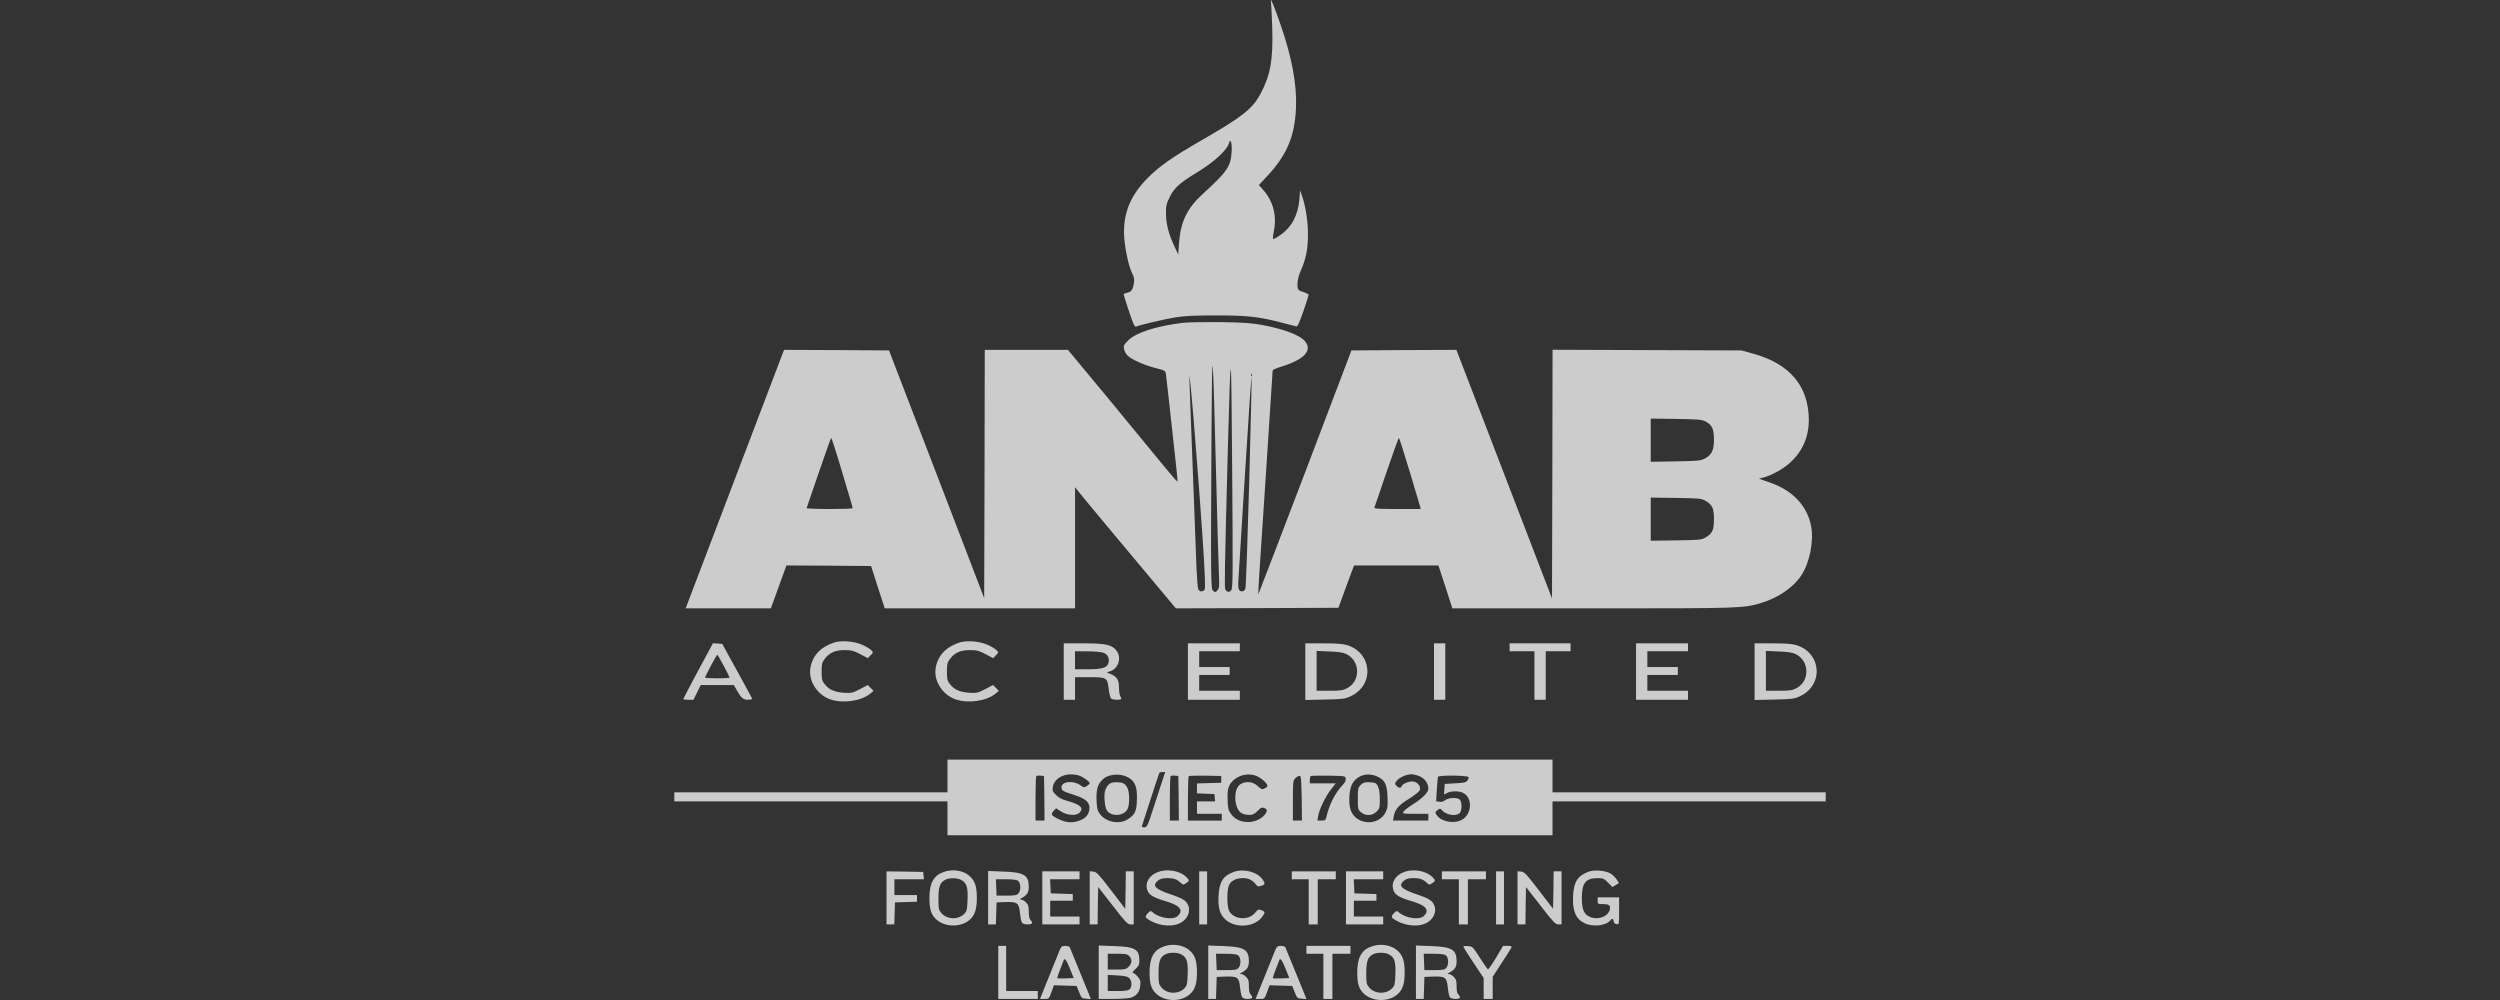 <?xml version="1.0" encoding="UTF-8"?> <svg xmlns="http://www.w3.org/2000/svg" id="a" viewBox="0 0 160 64"><rect x="0" y="0" width="160" height="64" fill="#333333" stroke="none"/><g opacity=".75"><path d="M81.337.102c.022.116.058.874.087,1.669.058,2.052-.108,3.02-.744,4.219-.506.961-1.149,1.474-3.735,2.962-1.943,1.12-2.731,1.676-3.482,2.427-1.214,1.221-1.669,2.478-1.488,4.104.094.809.296,1.64.506,2.059.108.202.123.34.087.6-.065.405-.166.542-.448.6-.116.029-.209.065-.209.094,0,.022.152.513.34,1.076.275.824.368,1.026.455.99.311-.123,1.792-.47,2.492-.585.614-.101,1.206-.13,2.637-.13,2.016,0,2.738.08,4.226.47.441.108.845.217.903.231.08.014.195-.231.448-.954.181-.535.34-1.011.34-1.055.007-.043-.13-.123-.296-.173-.173-.051-.332-.123-.361-.173-.123-.188-.051-.759.152-1.206.332-.744.462-1.38.462-2.305,0-.86-.137-1.763-.368-2.456l-.137-.39-.043.578c-.08,1.011-.498,1.799-1.243,2.305-.217.152-.419.26-.441.231-.022-.022-.007-.209.036-.412.224-1.055-.014-2.001-.701-2.76l-.246-.275.52-.556c1.272-1.358,1.77-2.543,1.857-4.356.065-1.51-.253-3.237-.99-5.361-.405-1.178-.679-1.835-.614-1.467ZM78.822,9.754c-.058.903-.296,1.243-1.784,2.601-1.069.968-1.481,1.813-1.582,3.229l-.051.701-.231-.491c-.376-.802-.549-1.467-.549-2.11-.007-.513.022-.636.231-1.062.296-.607.636-.91,1.813-1.625,1.019-.621,1.799-1.337,1.965-1.777.094-.26.101-.267.159-.108.036.094.051.383.029.643Z" fill="#fff"></path><path d="M75.738,20.656c-1.727.209-3.02.621-3.533,1.127-.282.282-.311.347-.267.549.022.13.116.311.209.405.231.253,1.084.636,1.799.816.607.152.636.166.672.383.029.195.181,1.553.65,5.852.065.549.101,1.019.087,1.033s-.383-.405-.816-.932c-.426-.527-2.001-2.435-3.482-4.234l-2.709-3.265h-5.324l-.014,7.94-.022,7.947-3.042-7.925-3.049-7.925-3.359-.022-3.359-.014-.144.376c-.123.318-5.895,15.504-6.09,16.002l-.065.166h5.455l.498-1.373.498-1.373,2.709.014,2.709.022.433,1.351.441,1.358h12.181v-7.752l.368.462c.202.253,1.654,2.001,3.229,3.88l2.854,3.41,5.202-.014,5.202-.022.318-.867c.173-.477.397-1.084.498-1.358l.188-.484h5.397l.448,1.373.441,1.373h8.966c9.609,0,9.674,0,10.851-.361,1.076-.332,2.045-1.011,2.536-1.777.52-.809.787-2.175.614-3.099-.246-1.322-1.185-2.319-2.666-2.825l-.679-.238.311-.08c.513-.137,1.235-.542,1.654-.917.816-.73,1.228-1.662,1.228-2.76-.007-2.167-1.214-3.605-3.598-4.255l-.701-.195-6.047-.022-6.054-.022-.014,7.961-.022,7.954-2.883-7.499c-1.589-4.132-2.969-7.708-3.063-7.961l-.173-.448-3.359.014-3.359.022-2.969,7.817c-1.64,4.299-2.984,7.802-2.991,7.795s.014-.498.051-1.098c.043-.592.253-3.793.47-7.109s.397-6.069.397-6.119c0-.043.238-.152.527-.238,1.467-.448,2.03-1.026,1.56-1.618-.318-.405-1.387-.809-2.81-1.069-.665-.116-1.199-.152-2.637-.173-.99-.007-2.052.007-2.348.043ZM77.825,30.192c.08,3.2.166,6.177.188,6.618.029.701.022.831-.094.961-.108.144-.137.144-.267.051-.166-.123-.166-.289-.116-10.085.036-6.285.08-5.91.289,2.456ZM78.808,37.756c-.116.173-.289.159-.39-.043-.058-.116-.043-1.076.166-9.074.188-6.964.217-6.813.275,1.373.051,6.625.043,7.6-.051,7.745ZM80.123,24.066c-.022.058-.043.036-.043-.043-.007-.08.014-.123.036-.094.022.022.029.087.007.137ZM76.388,26.797c.535,6.553.809,10.743.715,10.923-.043.072-.13.13-.209.13s-.166-.058-.202-.13c-.036-.065-.087-.679-.116-1.351-.246-6.509-.405-10.7-.433-11.451-.022-.498-.022-.874-.007-.831.014.036.13,1.257.253,2.709ZM79.949,30.879c-.101,3.656-.209,6.719-.246,6.806-.072.195-.318.217-.412.051-.036-.072-.058-.318-.036-.564.014-.246.188-3.027.383-6.184.354-5.649.433-6.82.47-6.777.007.014-.065,3.013-.159,6.668ZM109.144,26.97c.426.217.549.477.549,1.17s-.152.99-.614,1.221c-.26.13-.462.144-1.857.166l-1.575.029v-2.767l1.611.022c1.409.022,1.64.036,1.886.159ZM53.905,30.243c.368,1.228.672,2.247.665,2.276,0,.036-.672.058-1.488.058s-1.474-.029-1.459-.058c.014-.036.361-1.055.78-2.276s.773-2.218.795-2.218.347.997.708,2.218ZM90.208,30.142c.347,1.163.65,2.189.679,2.276l.036.159h-1.496c-1.163,0-1.488-.022-1.467-.094.022-.043.368-1.069.78-2.276.412-1.199.766-2.182.787-2.182.029,0,.332.954.679,2.117ZM109.158,32.056c.433.253.535.47.535,1.17s-.101.917-.535,1.17c-.282.159-.368.166-1.9.188l-1.611.022v-2.76l1.611.022c1.532.022,1.618.029,1.9.188Z" fill="#fff"></path><path d="M53.378,41.123c-.881.296-1.394.853-1.517,1.654-.123.809.441,1.69,1.272,1.98.809.282,1.972.116,2.558-.361l.217-.181-.188-.188-.181-.188-.506.267c-.462.238-.535.26-1.004.231-.607-.036-.983-.202-1.25-.549-.173-.224-.195-.318-.195-.809s.022-.578.202-.816c.303-.397.665-.556,1.272-.556.433,0,.571.036.99.253l.491.26.181-.181c.173-.173.173-.188.051-.318-.065-.08-.325-.231-.571-.347-.527-.238-1.351-.303-1.821-.152Z" fill="#fff"></path><path d="M61.397,41.123c-.881.296-1.394.853-1.517,1.654-.123.809.441,1.69,1.272,1.98.809.282,1.972.116,2.558-.361l.217-.181-.188-.188-.181-.188-.506.267c-.462.238-.535.26-1.004.231-.607-.036-.983-.202-1.25-.549-.173-.224-.195-.318-.195-.809s.022-.578.202-.816c.303-.397.665-.556,1.272-.556.433,0,.571.036.99.253l.491.26.181-.181c.173-.173.173-.188.051-.318-.065-.08-.325-.231-.571-.347-.527-.238-1.351-.303-1.821-.152Z" fill="#fff"></path><path d="M44.679,42.929c-.52.968-.946,1.784-.946,1.806,0,.029.144.051.325.051h.325l.231-.47.231-.47h2.124l.267.47q.26.47.578.47c.181,0,.325-.022.325-.058,0-.029-.433-.831-.961-1.784l-.954-1.734-.296-.022-.296-.022-.954,1.763ZM46.319,42.611c.209.39.376.73.376.759,0,.022-.361.043-.802.043s-.787-.022-.773-.058c.116-.267.751-1.459.78-1.459.022,0,.209.318.419.715Z" fill="#fff"></path><path d="M68.08,42.98v1.806h.722v-1.445h.925c1.12,0,1.141.014,1.235.795.036.289.108.556.166.585.051.036.231.065.405.065q.311,0,.202-.159c-.072-.101-.116-.318-.116-.564,0-.592-.144-.795-.686-.983-.123-.043-.116-.058.087-.108.564-.159.795-.903.419-1.351-.303-.368-.694-.448-2.11-.448h-1.25v1.806ZM70.608,41.773c.282.101.412.347.332.657-.072.303-.412.405-1.344.405h-.795v-1.156l.78.007c.426,0,.889.036,1.026.087Z" fill="#fff"></path><path d="M76.026,42.98v1.806h3.323v-.578h-2.601v-1.011h1.951v-.506h-1.951v-1.011h2.601v-.506h-3.323v1.806Z" fill="#fff"></path><path d="M83.54,42.987v1.813l1.25-.029c1.105-.022,1.286-.043,1.618-.195,1.575-.701,1.438-2.803-.217-3.294-.26-.08-.708-.108-1.51-.108h-1.141v1.813ZM86.162,41.86c.896.426.932,1.727.058,2.182-.275.144-.426.166-1.141.166h-.816v-2.55l.816.036c.578.022.889.065,1.084.166Z" fill="#fff"></path><path d="M91.776,42.98v1.806h.722v-3.612h-.722v1.806Z" fill="#fff"></path><path d="M96.616,41.426v.253h1.589v3.107h.722v-3.107h1.589v-.506h-3.901v.253Z" fill="#fff"></path><path d="M104.708,42.98v1.806h3.323v-.578h-2.601v-1.011h1.951v-.506h-1.951v-1.011h2.601v-.506h-3.323v1.806Z" fill="#fff"></path><path d="M112.293,42.987v1.813l1.25-.029c1.105-.022,1.286-.043,1.618-.195,1.575-.701,1.438-2.803-.217-3.294-.26-.08-.708-.108-1.51-.108h-1.141v1.813ZM114.916,41.86c.896.426.932,1.727.058,2.182-.275.144-.426.166-1.141.166h-.816v-2.55l.816.036c.578.022.889.065,1.084.166Z" fill="#fff"></path><path d="M60.638,49.662v1.048h-17.483v.578h17.483v2.167h38.723v-2.167h17.483v-.578h-17.483v-2.095h-38.723v1.048ZM74.437,49.821c-.072.231-.332,1.026-.578,1.77-.419,1.293-.448,1.358-.628,1.358-.123,0-.166-.029-.144-.094.022-.051.267-.824.556-1.719.289-.889.535-1.64.556-1.676.014-.029.108-.051.202-.051h.173l-.137.412ZM69.033,49.626c.267.08.708.39.708.506,0,.029-.08.108-.181.173-.166.108-.188.108-.441-.065-.455-.311-1.185-.224-1.185.144,0,.209.094.267.853.506.73.231.99.491.932.925-.051.376-.289.607-.759.744-.433.13-.802.072-1.322-.188-.361-.188-.397-.267-.209-.47l.159-.173.289.188c.397.267.99.318,1.206.101.311-.311.065-.527-.816-.773-.296-.08-.506-.188-.679-.361-.217-.217-.246-.282-.209-.513.101-.621.86-.961,1.654-.744ZM72.234,49.771c.426.26.556.621.527,1.416-.022.737-.116.932-.549,1.228-.65.441-1.69.137-1.958-.571-.043-.116-.08-.47-.08-.795,0-.628.116-.925.455-1.214.376-.318,1.149-.347,1.604-.065ZM80.419,49.662c.282.123.564.354.672.556.051.101.022.144-.13.231-.188.094-.217.087-.47-.144-.311-.282-.701-.325-1.069-.137-.52.267-.47,1.625.072,1.893.101.051.303.094.462.094.217,0,.325-.051.535-.26.231-.231.267-.246.455-.166q.209.08.08.296c-.188.332-.679.585-1.12.585-.498,0-.853-.159-1.105-.498-.173-.224-.209-.347-.231-.802-.036-.694.022-.975.253-1.257.383-.448,1.055-.614,1.597-.39ZM88.135,49.691c.498.224.636.506.665,1.315.022.585.007.737-.123.983-.448.889-1.835.831-2.218-.094-.166-.397-.13-1.308.065-1.69.289-.578.983-.795,1.611-.513ZM90.894,49.699c.311.144.52.455.52.787,0,.224-.383.614-.975.983-.296.188-.578.397-.614.477-.072.13-.043.137.759.137h.831v.433h-2.261l.043-.253c.072-.455.318-.737.968-1.134.34-.209.65-.455.694-.542.094-.217-.087-.498-.376-.564-.246-.051-.708.116-.773.289-.058.144-.195.137-.34-.022-.108-.123-.108-.144,0-.296.144-.217.636-.441.961-.441.137,0,.39.065.564.144ZM66.837,51.086l.014,1.43h-.578v-1.394c0-.773.022-1.423.051-1.452s.152-.043.275-.029l.217.022.022,1.423ZM75.434,51.086l.014,1.43h-.578v-1.394c0-.773.022-1.423.051-1.452s.152-.043.275-.029l.217.022.022,1.423ZM78.158,49.879v.217l-.773.022-.78.022v.636l.564.022.556.022.022.231.022.238h-1.163v.795h1.589v.433h-2.167v-1.394c0-.773.022-1.423.051-1.452.029-.022.506-.036,1.062-.029l1.019.022v.217ZM83.309,51.093l.014,1.423h-.578v-1.272c0-1.228.007-1.286.166-1.445.087-.087.209-.152.267-.144.094.007.108.231.13,1.438ZM86.126,49.836c.022.108-.043.246-.188.397-.506.535-.874,1.272-1.055,2.081-.043.173-.08.202-.303.202h-.267l.051-.296c.065-.426.477-1.264.831-1.712l.296-.376h-1.662v-.202c0-.116.022-.231.051-.26.029-.022.542-.036,1.134-.029,1.084.022,1.091.022,1.113.195ZM93.994,49.735c.014.043-.022.144-.08.217-.087.123-.217.152-.78.181l-.672.036-.022.34-.022.34.202-.101c.26-.137.766-.137,1.026,0,.621.318.556,1.387-.101,1.727-.527.275-1.344.101-1.618-.34-.087-.13-.08-.166.072-.289.137-.108.181-.116.246-.036.246.325.867.462,1.156.246.159-.116.188-.694.036-.867-.13-.166-.73-.152-.946.022-.123.094-.246.123-.376.101l-.202-.036.043-.737c.029-.397.058-.773.08-.824.036-.116,1.915-.094,1.958.022Z" fill="#fff"></path><path d="M70.933,50.233c-.094.094-.195.289-.224.441-.065.34.007.99.123,1.178.289.462,1.178.376,1.358-.137.108-.318.101-.961-.022-1.257-.13-.303-.303-.397-.73-.397-.253,0-.376.043-.506.173Z" fill="#fff"></path><path d="M87.073,50.248c-.159.166-.173.246-.173.874,0,.657.007.694.202.86.296.253.715.238.997-.036.195-.202.209-.246.209-.802,0-.607-.108-.954-.325-1.04-.065-.022-.26-.043-.426-.043-.238,0-.347.043-.484.188Z" fill="#fff"></path><path d="M60.4,55.803c-.643.224-.91.708-.917,1.633,0,.708.087,1.026.354,1.322.535.592,1.647.636,2.24.094.318-.289.441-.679.441-1.387,0-.751-.13-1.12-.498-1.43-.397-.332-1.069-.433-1.618-.231ZM61.505,56.309c.361.188.448.462.419,1.264-.022.636-.043.73-.195.896-.383.412-1.127.39-1.481-.036-.173-.202-.188-.275-.188-.903,0-.766.094-1.04.419-1.214.253-.144.759-.144,1.026-.007Z" fill="#fff"></path><path d="M74.126,55.803c-.564.195-.86.679-.701,1.156.101.318.368.477,1.192.722.91.267,1.156.578.744.954-.289.26-1.17.123-1.597-.253-.116-.108-.144-.101-.325.087q-.195.195-.051.303c.592.448,1.488.592,2.081.332.607-.267.816-.932.448-1.373-.144-.166-.368-.282-.968-.484-1.026-.34-1.243-.571-.831-.896.144-.108.296-.152.585-.152.412,0,.607.065.867.303.144.137.159.137.34.022.231-.159.231-.181-.014-.419-.397-.376-1.185-.513-1.77-.303Z" fill="#fff"></path><path d="M78.96,55.803c-.679.238-.932.643-.975,1.546-.029.701.058,1.062.332,1.387.578.686,1.907.665,2.442-.036.231-.303.224-.354-.029-.448-.188-.072-.217-.058-.397.159-.412.52-1.373.455-1.669-.116-.152-.289-.152-1.373,0-1.662.144-.282.455-.433.881-.433.361,0,.607.116.838.412.108.137.152.144.34.08.253-.087.267-.144.072-.419-.34-.477-1.199-.701-1.835-.47Z" fill="#fff"></path><path d="M89.876,55.803c-.564.195-.86.679-.701,1.156.101.318.368.477,1.192.722.91.267,1.156.578.744.954-.289.26-1.17.123-1.597-.253-.116-.108-.144-.101-.325.087q-.195.195-.051.303c.592.448,1.488.592,2.081.332.607-.267.816-.932.448-1.373-.144-.166-.368-.282-.968-.484-1.026-.34-1.243-.571-.831-.896.144-.108.296-.152.585-.152.412,0,.607.065.867.303.144.137.159.137.34.022.231-.159.231-.181-.014-.419-.397-.376-1.185-.513-1.77-.303Z" fill="#fff"></path><path d="M101.666,55.789c-.708.267-.946.65-.99,1.56-.043.954.173,1.467.744,1.741.513.246,1.344.159,1.618-.166.137-.166.209-.152.238.036.014.108.08.173.188.188.159.022.159.014.159-.845v-.874h-1.373v.217c0,.217.007.217.397.217q.397,0,.397.224c0,.477-.636.809-1.199.628-.455-.152-.607-.455-.607-1.228,0-.983.238-1.286,1.019-1.286.34,0,.397.029.657.282l.282.289.209-.13.209-.123-.144-.231c-.087-.123-.26-.296-.397-.383-.318-.195-1.04-.253-1.409-.116Z" fill="#fff"></path><path d="M56.737,57.465v1.698h.498l.022-.708.022-.701.708-.022.701-.022v-.426h-1.445v-1.011h1.886l-.022-.238-.022-.231-1.17-.022-1.178-.014v1.698Z" fill="#fff"></path><path d="M63.239,57.458v1.705h.498l.022-.708.022-.701.542-.022c.795-.022.889.043.954.701.029.296.094.578.137.628.108.137.643.137.643,0,0-.051-.051-.137-.108-.188-.072-.065-.108-.224-.108-.52,0-.354-.029-.455-.181-.6-.094-.101-.231-.181-.303-.181-.116-.007-.116-.014.014-.087.368-.202.47-.361.47-.744,0-.737-.311-.917-1.64-.961l-.961-.036v1.712ZM65.154,56.374c.188.137.195.643.014.816-.101.108-.253.13-.759.13h-.628l-.022-.527-.022-.52h.643c.433,0,.679.029.773.101Z" fill="#fff"></path><path d="M66.707,57.465v1.698h2.384v-.506h-1.878v-1.011h1.445v-.426l-.701-.022-.708-.022-.022-.455-.022-.448h1.886v-.506h-2.384v1.698Z" fill="#fff"></path><path d="M69.741,57.458v1.705h.506l.014-1.199.022-1.192.932,1.192c.816,1.055.954,1.199,1.134,1.199h.209v-3.396h-.506l-.014,1.199-.022,1.199-.903-1.178c-.809-1.055-.932-1.185-1.141-1.206l-.231-.022v1.698Z" fill="#fff"></path><path d="M76.749,57.465v1.698h.506v-3.396h-.506v1.698Z" fill="#fff"></path><path d="M82.673,56.02v.253h1.084v2.89h.578v-2.89h1.156v-.506h-2.817v.253Z" fill="#fff"></path><path d="M86.141,57.465v1.698h2.384v-.506h-1.878v-1.011h1.445v-.426l-.701-.022-.708-.022-.022-.455-.022-.448h1.886v-.506h-2.384v1.698Z" fill="#fff"></path><path d="M92.282,56.02v.253h1.084v2.89h.578v-2.89h1.156v-.506h-2.817v.253Z" fill="#fff"></path><path d="M95.749,57.465v1.698h.506v-3.396h-.506v1.698Z" fill="#fff"></path><path d="M97.122,57.458v1.705h.506l.014-1.199.022-1.192.932,1.192c.816,1.055.954,1.199,1.134,1.199h.209v-3.396h-.506l-.014,1.199-.022,1.199-.903-1.178c-.809-1.055-.932-1.185-1.141-1.206l-.231-.022v1.698Z" fill="#fff"></path><path d="M74.488,60.571c-.643.224-.91.708-.917,1.633,0,.708.087,1.026.354,1.322.535.592,1.647.636,2.24.094.318-.289.441-.679.441-1.387,0-.751-.13-1.12-.498-1.43-.397-.332-1.069-.433-1.618-.231ZM75.593,61.077c.361.188.448.462.419,1.264-.022.636-.043.73-.195.896-.383.412-1.127.39-1.481-.036-.173-.202-.188-.275-.188-.903,0-.766.094-1.04.419-1.214.253-.144.759-.144,1.026-.007Z" fill="#fff"></path><path d="M87.781,60.571c-.643.224-.91.708-.917,1.633,0,.708.087,1.026.354,1.322.535.592,1.647.636,2.24.094.318-.289.441-.679.441-1.387,0-.751-.13-1.12-.498-1.43-.397-.332-1.069-.433-1.618-.231ZM88.886,61.077c.361.188.448.462.419,1.264-.022.636-.043.73-.195.896-.383.412-1.127.39-1.481-.036-.173-.202-.188-.275-.188-.903,0-.766.094-1.04.419-1.214.253-.144.759-.144,1.026-.007Z" fill="#fff"></path><path d="M63.889,62.233v1.698h2.529v-.506h-2.023v-2.89h-.506v1.698Z" fill="#fff"></path><path d="M67.82,60.803c-.108.253-.809,2.008-1.12,2.781l-.137.347h.289c.282,0,.282-.007.441-.433l.159-.441.722.022.73.022.159.397c.152.383.166.397.455.419l.296.022-.137-.347c-.072-.188-.368-.917-.657-1.611s-.535-1.308-.556-1.358c-.022-.043-.144-.087-.282-.087-.209,0-.26.036-.361.267ZM68.21,62.616c-.282.014-.52.007-.542-.007-.022-.029.123-.441.412-1.17q.087-.217.361.47l.275.686-.506.022Z" fill="#fff"></path><path d="M70.319,62.226v1.705h.889c.484,0,.997-.036,1.141-.072.376-.108.585-.361.628-.78.029-.296,0-.376-.166-.578-.108-.13-.238-.231-.303-.231s0-.094.152-.246c.217-.202.26-.289.26-.535,0-.737-.267-.896-1.604-.939l-.997-.036v1.712ZM72.27,61.185c.195.195.181.477-.036.686-.159.159-.231.181-.759.181h-.578v-1.011h.614c.52,0,.636.022.759.144ZM72.27,62.594c.173.159.195.556.029.715-.087.087-.267.116-.759.116h-.643v-1.033l.614.036c.455.022.643.065.759.166Z" fill="#fff"></path><path d="M77.327,62.226v1.705h.498l.022-.708.022-.701.542-.022c.795-.022.889.043.954.701.029.296.094.578.137.628.108.137.643.137.643,0,0-.051-.051-.137-.108-.188-.072-.065-.108-.224-.108-.52,0-.354-.029-.455-.181-.6-.094-.101-.231-.181-.303-.181-.116-.007-.116-.014.014-.087.368-.202.47-.361.47-.744,0-.737-.311-.917-1.64-.961l-.961-.036v1.712ZM79.241,61.142c.188.137.195.643.014.816-.101.108-.253.13-.759.13h-.628l-.022-.527-.022-.52h.643c.433,0,.679.029.773.101Z" fill="#fff"></path><path d="M81.618,60.803c-.108.253-.809,2.008-1.12,2.781l-.137.347h.289c.282,0,.282-.007.441-.433l.159-.441.722.022.73.022.159.397c.152.383.166.397.455.419l.296.022-.137-.347c-.072-.188-.368-.917-.657-1.611s-.535-1.308-.556-1.358c-.022-.043-.144-.087-.282-.087-.209,0-.26.036-.361.267ZM82.008,62.616c-.282.014-.52.007-.542-.007-.022-.029.123-.441.412-1.17q.087-.217.361.47l.275.686-.506.022Z" fill="#fff"></path><path d="M83.612,60.788v.253h1.084v2.89h.578v-2.89h1.156v-.506h-2.817v.253Z" fill="#fff"></path><path d="M90.62,62.226v1.705h.498l.022-.708.022-.701.542-.022c.795-.022.889.043.954.701.029.296.094.578.137.628.108.137.643.137.643,0,0-.051-.051-.137-.108-.188-.072-.065-.108-.224-.108-.52,0-.354-.029-.455-.181-.6-.094-.101-.231-.181-.303-.181-.116-.007-.116-.014.014-.087.368-.202.47-.361.47-.744,0-.737-.311-.917-1.64-.961l-.961-.036v1.712ZM92.534,61.142c.188.137.195.643.014.816-.101.108-.253.13-.759.13h-.628l-.022-.527-.022-.52h.643c.433,0,.679.029.773.101Z" fill="#fff"></path><path d="M93.654,60.586c0,.029.296.498.65,1.033l.65.975v1.337h.578v-1.416l.585-.903c.325-.491.607-.939.621-.983.029-.065-.051-.094-.253-.094h-.289l-.448.759c-.253.419-.484.751-.52.744-.029-.014-.267-.347-.52-.744-.448-.708-.462-.722-.759-.744-.159-.014-.296,0-.296.036Z" fill="#fff"></path></g></svg> 